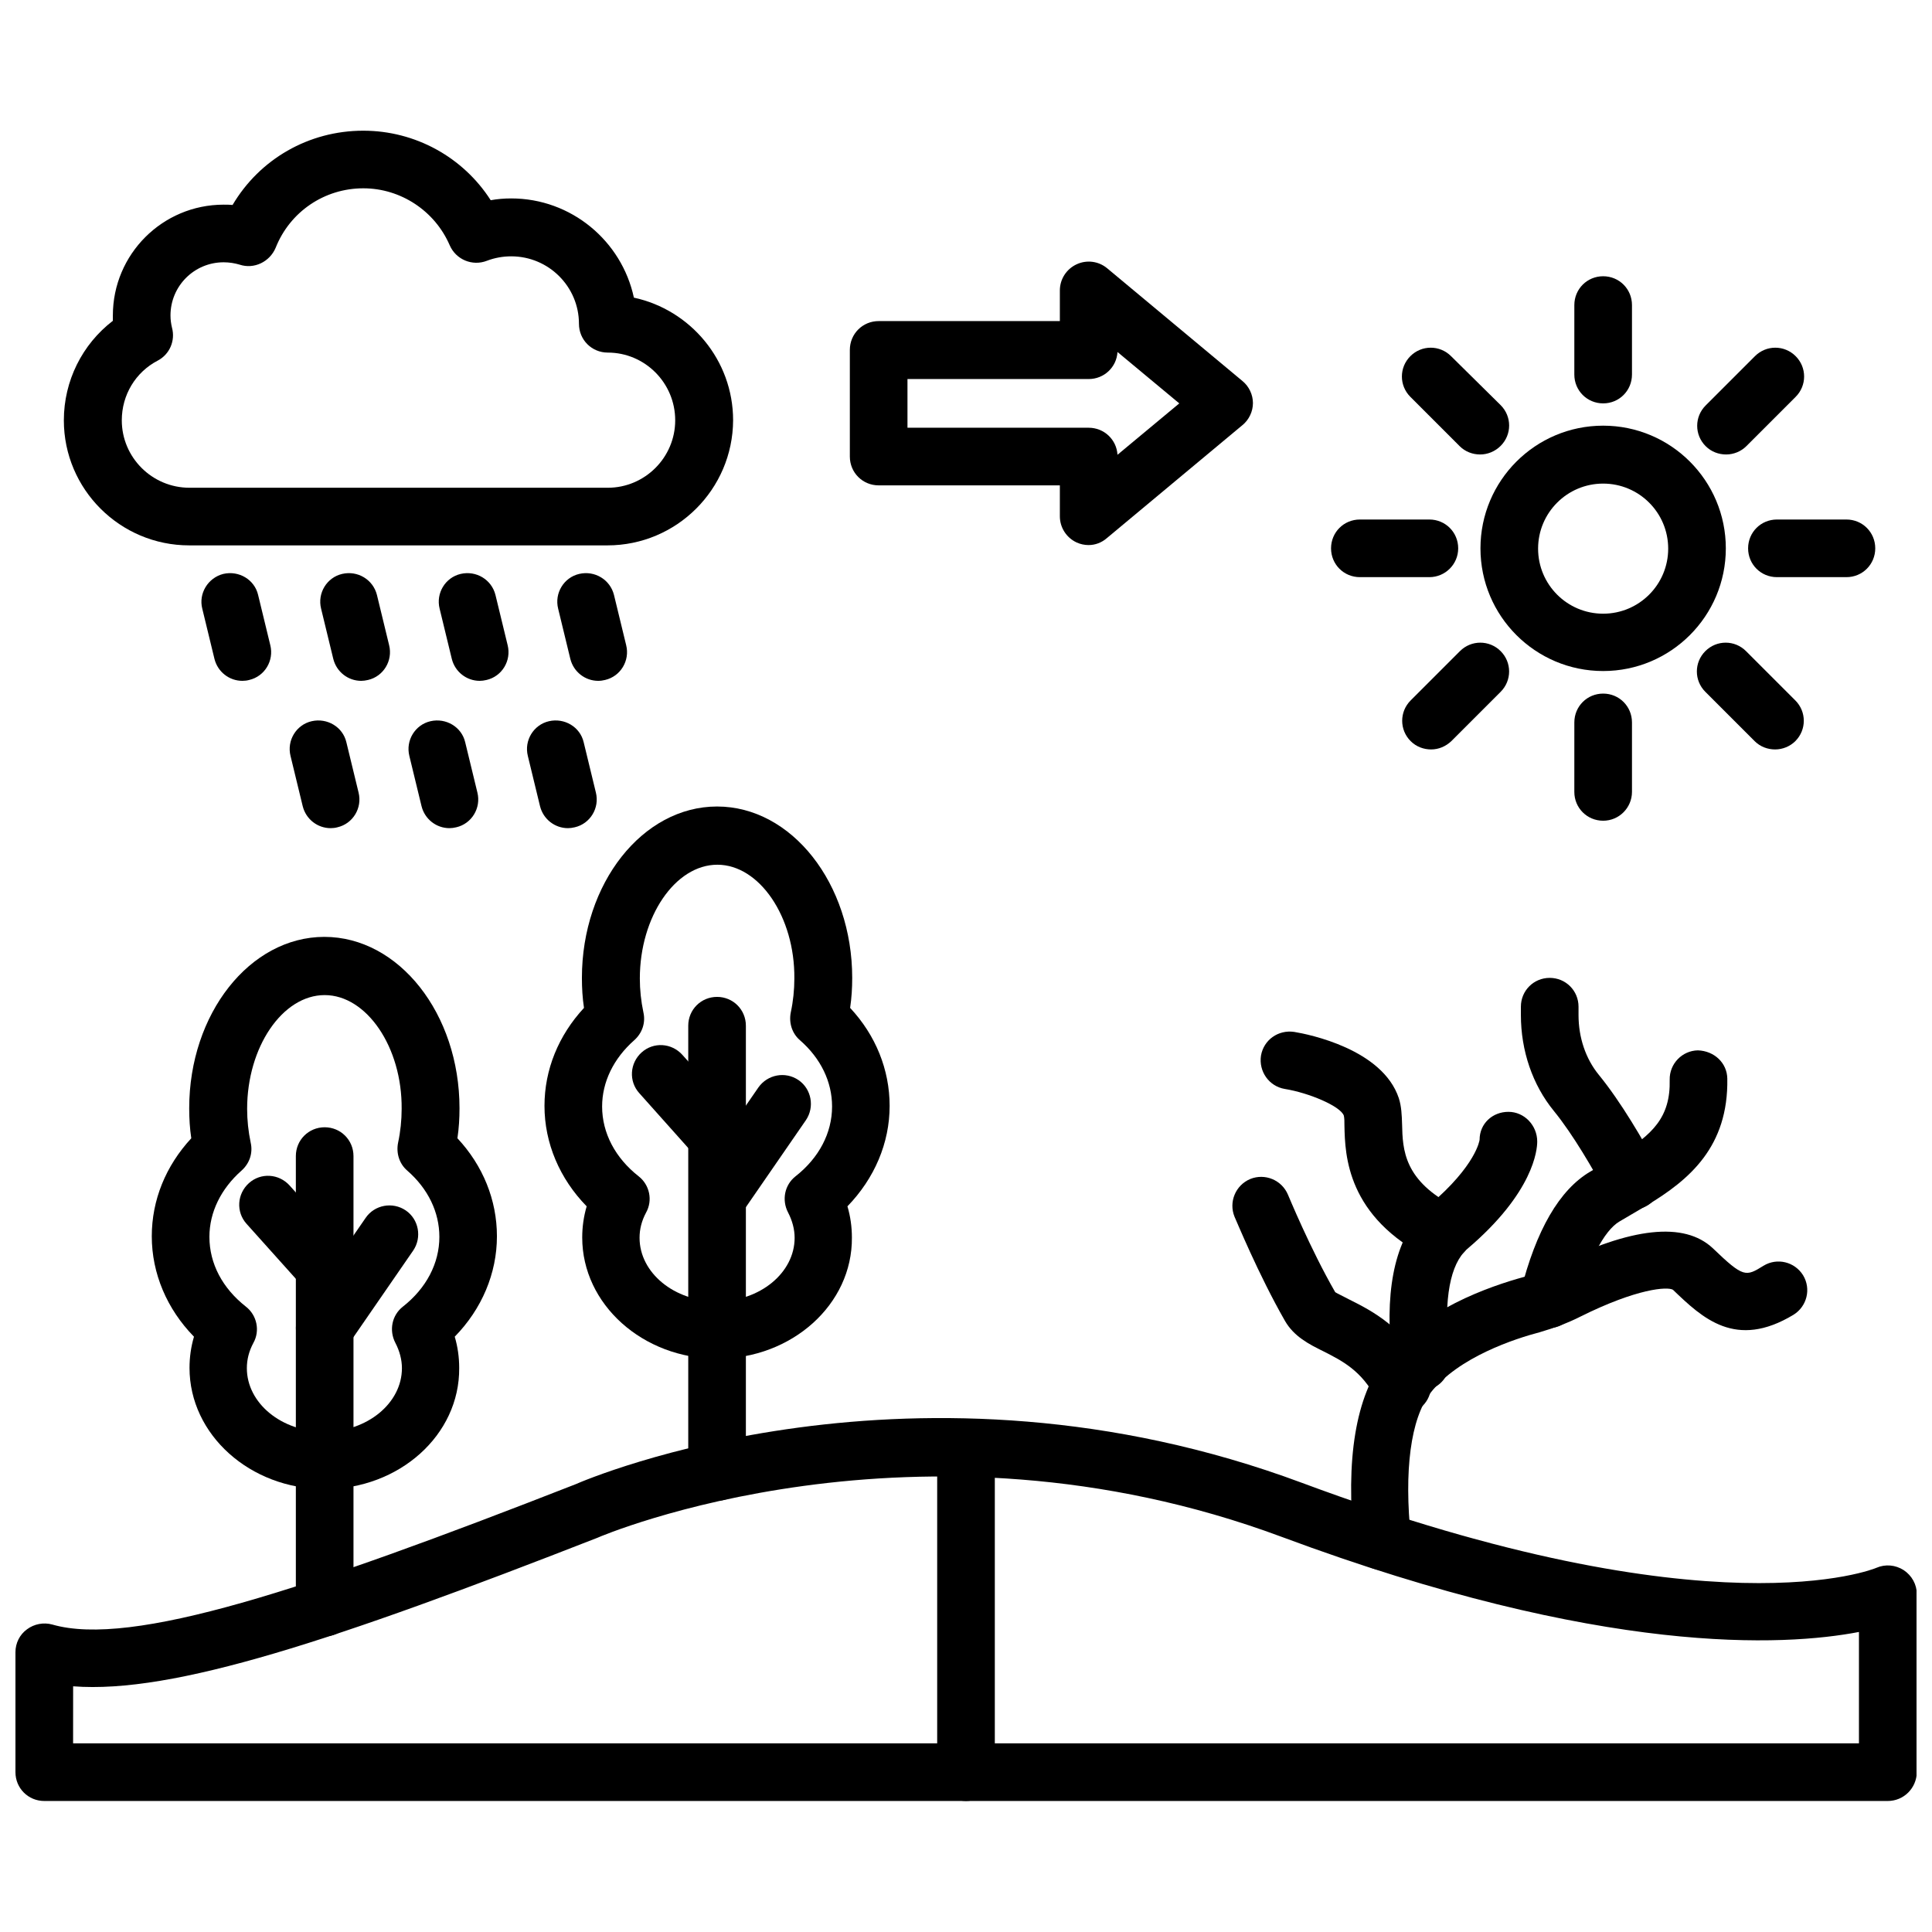 <?xml version="1.0" encoding="UTF-8"?>
<!-- Uploaded to: ICON Repo, www.iconrepo.com, Generator: ICON Repo Mixer Tools -->
<svg width="800px" height="800px" version="1.1" viewBox="144 144 512 512" xmlns="http://www.w3.org/2000/svg">
 <defs>
  <clipPath id="a">
   <path d="m148.09 519h503.81v103h-503.81z"/>
  </clipPath>
 </defs>
 <g clip-path="url(#a)">
  <path d="m644.27 621.28h-488.54c-4.25 0-7.637-3.387-7.637-7.637v-31.805c0-2.363 1.102-4.644 3.07-6.062 1.891-1.418 4.41-1.891 6.691-1.258 21.02 6.062 66.754-9.055 138.62-37.156 3.387-1.496 90.215-38.496 192.55-0.395 108.71 40.461 151.77 22.75 152.25 22.516 2.363-1.023 5.039-0.789 7.242 0.629 2.125 1.418 3.465 3.777 3.465 6.375v47.152c-0.082 4.254-3.465 7.641-7.719 7.641zm-480.9-15.273h473.27v-29.52c-19.68 3.777-67.699 6.535-152.95-25.191-96.668-35.977-180.59-0.156-181.37 0.234-69.512 27.16-112.41 41.406-138.94 39.359z"/>
 </g>
 <path d="m304.98 288.53h-110.84c-18.344 0-33.219-14.879-33.219-33.141 0-10.469 4.879-20.152 12.988-26.371v-1.418c0-16.215 13.145-29.363 29.363-29.363 0.789 0 1.574 0 2.363 0.078 7.164-12.121 20.152-19.68 34.637-19.68 13.777 0 26.449 7.008 33.77 18.422 1.73-0.316 3.543-0.473 5.434-0.473 15.902 0 29.285 11.258 32.512 26.293 14.957 3.227 26.293 16.531 26.293 32.512-0.082 18.262-14.961 33.141-33.301 33.141zm-101.71-75.02c-7.793 0-14.09 6.297-14.09 14.09 0 1.18 0.156 2.203 0.395 3.227 0.945 3.465-0.629 7.086-3.777 8.738-5.902 3.07-9.523 9.133-9.523 15.824 0 9.84 8.031 17.871 17.949 17.871h110.84c9.84 0 17.871-8.031 17.871-17.871 0-9.918-8.031-17.949-17.871-17.949-4.25 0-7.637-3.387-7.637-7.637 0-9.84-8.031-17.871-17.949-17.871-2.203 0-4.41 0.395-6.453 1.18-3.856 1.496-8.188-0.316-9.84-4.094-3.938-9.133-12.988-15.113-22.906-15.113-10.312 0-19.445 6.219-23.223 15.742-1.586 3.781-5.758 5.75-9.535 4.492-1.34-0.395-2.754-0.629-4.25-0.629z"/>
 <path d="m432.51 288.45c-1.102 0-2.203-0.234-3.227-0.707-2.676-1.258-4.41-3.938-4.41-6.926v-8.188h-48.02c-4.25 0-7.637-3.387-7.637-7.637v-28.262c0-4.25 3.387-7.637 7.637-7.637h48.02v-8.109c0-2.992 1.73-5.668 4.41-6.926 2.676-1.258 5.824-0.867 8.109 1.023l35.895 29.914c1.73 1.418 2.754 3.621 2.754 5.824s-1.023 4.41-2.754 5.824l-35.895 29.914c-1.422 1.258-3.152 1.891-4.883 1.891zm-48.02-31.094h48.02c4.094 0 7.398 3.148 7.637 7.164l16.375-13.617-16.375-13.617c-0.234 4.016-3.543 7.164-7.637 7.164h-48.02z"/>
 <path d="m568.85 321.83c-17.949 0-32.512-14.562-32.512-32.512 0-17.949 14.562-32.512 32.512-32.512 17.949 0 32.512 14.562 32.512 32.512 0 17.949-14.562 32.512-32.512 32.512zm0-49.672c-9.523 0-17.238 7.715-17.238 17.238 0 9.523 7.715 17.238 17.238 17.238 9.523 0 17.238-7.715 17.238-17.238 0.004-9.523-7.711-17.238-17.238-17.238z"/>
 <path d="m568.85 250.9c-4.25 0-7.637-3.387-7.637-7.637l0.004-18.418c0-4.25 3.387-7.637 7.637-7.637s7.637 3.387 7.637 7.637v18.422c-0.004 4.246-3.387 7.633-7.641 7.633z"/>
 <path d="m536.26 264.44c-1.969 0-3.938-0.707-5.434-2.203l-13.066-13.066c-2.992-2.992-2.992-7.793 0-10.785 2.992-2.992 7.793-2.992 10.785 0l13.148 12.988c2.992 2.992 2.992 7.793 0 10.785-1.496 1.496-3.465 2.281-5.434 2.281z"/>
 <path d="m522.8 296.95h-18.422c-4.25 0-7.637-3.387-7.637-7.637s3.387-7.637 7.637-7.637h18.422c4.25 0 7.637 3.387 7.637 7.637 0 4.254-3.465 7.637-7.637 7.637z"/>
 <path d="m523.27 342.61c-1.969 0-3.938-0.707-5.434-2.203-2.992-2.992-2.992-7.793 0-10.785l13.066-13.066c2.992-2.992 7.793-2.992 10.785 0 2.992 2.992 2.992 7.793 0 10.785l-13.066 13.066c-1.492 1.414-3.383 2.203-5.352 2.203z"/>
 <path d="m568.85 361.5c-4.25 0-7.637-3.387-7.637-7.637l0.004-18.418c0-4.25 3.387-7.637 7.637-7.637s7.637 3.387 7.637 7.637v18.422c-0.004 4.168-3.387 7.633-7.641 7.633z"/>
 <path d="m614.43 342.61c-1.969 0-3.938-0.707-5.434-2.203l-13.066-13.066c-2.992-2.992-2.992-7.793 0-10.785 2.992-2.992 7.793-2.992 10.785 0l13.066 13.066c2.992 2.992 2.992 7.793 0 10.785-1.418 1.414-3.383 2.203-5.352 2.203z"/>
 <path d="m633.32 296.95h-18.418c-4.25 0-7.637-3.387-7.637-7.637s3.387-7.637 7.637-7.637h18.422c4.25 0 7.637 3.387 7.637 7.637-0.004 4.254-3.387 7.637-7.641 7.637z"/>
 <path d="m601.45 264.44c-1.969 0-3.938-0.707-5.434-2.203-2.992-2.992-2.992-7.793 0-10.785l13.066-13.066c2.992-2.992 7.793-2.992 10.785 0 2.992 2.992 2.992 7.793 0 10.785l-13.066 13.066c-1.418 1.418-3.387 2.203-5.352 2.203z"/>
 <path d="m400 621.28c-4.25 0-7.637-3.387-7.637-7.637v-85.961c0-4.25 3.387-7.637 7.637-7.637s7.637 3.387 7.637 7.637v85.961c-0.004 4.25-3.465 7.637-7.637 7.637z"/>
 <path d="m208.23 324.43c-3.465 0-6.535-2.363-7.398-5.824l-3.227-13.305c-1.023-4.012 1.496-8.188 5.59-9.211 4.094-0.945 8.266 1.496 9.211 5.59l3.227 13.305c1.023 4.094-1.496 8.266-5.59 9.211-0.551 0.156-1.18 0.234-1.812 0.234z"/>
 <path d="m239.72 324.43c-3.465 0-6.535-2.363-7.398-5.824l-3.227-13.305c-1.023-4.094 1.496-8.266 5.59-9.211 4.094-0.945 8.188 1.496 9.211 5.59l3.227 13.305c1.023 4.094-1.496 8.266-5.59 9.211-0.629 0.156-1.262 0.234-1.812 0.234z"/>
 <path d="m271.13 324.43c-3.465 0-6.535-2.363-7.398-5.824l-3.227-13.305c-1.023-4.094 1.496-8.266 5.59-9.211 4.094-0.945 8.188 1.496 9.211 5.59l3.227 13.305c1.023 4.094-1.496 8.266-5.59 9.211-0.633 0.156-1.262 0.234-1.812 0.234z"/>
 <path d="m302.54 324.43c-3.465 0-6.535-2.363-7.398-5.824l-3.227-13.305c-1.023-4.094 1.496-8.266 5.59-9.211 4.094-0.945 8.188 1.496 9.211 5.59l3.227 13.305c1.023 4.094-1.496 8.266-5.59 9.211-0.633 0.156-1.184 0.234-1.812 0.234z"/>
 <path d="m231.62 363.47c-3.465 0-6.535-2.363-7.398-5.824l-3.227-13.305c-1.023-4.094 1.496-8.266 5.59-9.211 4.094-0.945 8.266 1.496 9.211 5.59l3.227 13.305c1.023 4.094-1.496 8.266-5.59 9.211-0.555 0.156-1.184 0.234-1.812 0.234z"/>
 <path d="m263.11 363.47c-3.465 0-6.535-2.363-7.398-5.824l-3.227-13.305c-1.023-4.094 1.496-8.266 5.59-9.211 4.094-0.945 8.266 1.496 9.211 5.59l3.227 13.305c1.023 4.094-1.496 8.266-5.59 9.211-0.633 0.156-1.262 0.234-1.812 0.234z"/>
 <path d="m294.51 363.47c-3.465 0-6.535-2.363-7.398-5.824l-3.227-13.305c-1.023-4.094 1.496-8.266 5.59-9.211 4.094-0.945 8.266 1.496 9.211 5.59l3.227 13.305c1.023 4.094-1.496 8.266-5.59 9.211-0.629 0.156-1.262 0.234-1.812 0.234z"/>
 <path d="m230.04 538.62c-19.758 0-35.816-14.406-35.816-32.117 0-2.832 0.395-5.59 1.18-8.266-7.164-7.32-11.18-16.766-11.18-26.609 0-9.605 3.699-18.656 10.469-25.977-0.395-2.598-0.551-5.273-0.551-7.949 0-25.031 16.059-45.422 35.816-45.422 19.758 0 35.816 20.387 35.816 45.422 0 2.676-0.156 5.273-0.551 7.949 6.769 7.242 10.469 16.375 10.469 25.977 0 9.84-4.016 19.285-11.18 26.609 0.789 2.676 1.18 5.434 1.18 8.266 0.164 17.789-15.895 32.117-35.652 32.117zm0-130.91c-11.18 0-20.547 13.777-20.547 30.148 0 2.992 0.316 5.984 0.945 8.973 0.629 2.754-0.316 5.512-2.441 7.398-5.434 4.801-8.5 11.02-8.5 17.555 0 7.086 3.465 13.617 9.684 18.5 2.914 2.281 3.777 6.375 1.969 9.605-1.18 2.203-1.73 4.41-1.73 6.691 0 9.289 9.211 16.848 20.547 16.848s20.547-7.559 20.547-16.848c0-2.281-0.629-4.566-1.73-6.691-1.73-3.305-0.945-7.32 1.969-9.605 6.219-4.879 9.684-11.492 9.684-18.5 0-6.535-2.992-12.754-8.5-17.555-2.125-1.812-2.992-4.644-2.441-7.398 0.629-2.914 0.945-5.984 0.945-8.973 0.145-16.375-9.301-30.148-20.398-30.148z"/>
 <path d="m230.04 577.67c-4.25 0-7.637-3.387-7.637-7.637v-119.66c0-4.25 3.387-7.637 7.637-7.637s7.637 3.387 7.637 7.637v119.66c-0.004 4.25-3.465 7.637-7.637 7.637z"/>
 <path d="m230.04 503.59c-1.496 0-2.992-0.473-4.328-1.34-3.465-2.363-4.328-7.164-1.969-10.629l17.16-24.875c2.363-3.465 7.164-4.328 10.629-1.969 3.465 2.363 4.328 7.164 1.969 10.629l-17.16 24.875c-1.5 2.129-3.863 3.309-6.301 3.309z"/>
 <path d="m230.04 487.61c-2.125 0-4.172-0.867-5.668-2.519l-15.035-16.766c-2.832-3.148-2.519-7.949 0.629-10.785 3.148-2.832 7.949-2.519 10.785 0.629l15.035 16.766c2.832 3.148 2.519 7.949-0.629 10.785-1.496 1.262-3.309 1.891-5.117 1.891z"/>
 <path d="m334.11 504.07c-19.758 0-35.816-14.406-35.816-32.117 0-2.832 0.395-5.59 1.18-8.266-7.164-7.32-11.18-16.766-11.18-26.609 0-9.605 3.699-18.656 10.469-25.977-0.395-2.598-0.551-5.273-0.551-7.949 0-25.031 16.059-45.422 35.816-45.422 19.758 0 35.816 20.387 35.816 45.422 0 2.676-0.156 5.273-0.551 7.949 6.769 7.242 10.469 16.375 10.469 25.977 0 9.84-4.016 19.207-11.18 26.609 0.789 2.676 1.18 5.434 1.18 8.266 0.164 17.711-15.895 32.117-35.652 32.117zm0-130.91c-11.18 0-20.547 13.777-20.547 30.148 0 2.992 0.316 5.984 0.945 8.973 0.629 2.754-0.316 5.512-2.441 7.398-5.434 4.801-8.5 11.02-8.5 17.555 0 7.008 3.465 13.617 9.684 18.5 2.914 2.281 3.777 6.375 1.969 9.605-1.18 2.203-1.73 4.41-1.73 6.691 0 9.289 9.211 16.848 20.547 16.848 11.336 0 20.547-7.559 20.547-16.848 0-2.281-0.629-4.566-1.73-6.691-1.73-3.305-0.945-7.32 1.969-9.605 6.219-4.879 9.684-11.492 9.684-18.5 0-6.535-2.992-12.754-8.5-17.555-2.125-1.812-2.992-4.644-2.441-7.398 0.629-2.914 0.945-5.984 0.945-8.973 0.148-16.375-9.297-30.148-20.398-30.148z"/>
 <path d="m334.03 541.7c-4.25 0-7.637-3.387-7.637-7.637v-118.24c0-4.25 3.387-7.637 7.637-7.637s7.637 3.387 7.637 7.637v118.24c0 4.25-3.387 7.637-7.637 7.637z"/>
 <path d="m334.11 469.04c-1.496 0-2.992-0.473-4.328-1.34-3.465-2.363-4.328-7.164-1.969-10.629l17.16-24.875c2.441-3.465 7.164-4.328 10.629-1.969 3.465 2.363 4.328 7.164 1.969 10.629l-17.16 24.875c-1.5 2.129-3.938 3.309-6.301 3.309z"/>
 <path d="m334.11 453.05c-2.125 0-4.172-0.867-5.668-2.519l-15.035-16.844c-2.832-3.148-2.519-7.949 0.629-10.785 3.148-2.832 7.949-2.519 10.785 0.629l15.035 16.766c2.832 3.148 2.519 7.949-0.629 10.785-1.496 1.262-3.305 1.969-5.117 1.969z"/>
 <path d="m510.44 560.12c-3.856 0-7.164-2.914-7.559-6.848-2.363-22.594 0.395-39.203 8.188-49.359 9.84-12.832 27.473-18.973 37-21.57 2.754-0.789 5.512-1.812 8.031-3.07 20.23-10.078 34.242-11.57 41.801-4.488 8.188 7.871 8.738 7.559 13.461 4.644 3.621-2.203 8.266-1.023 10.469 2.519 2.203 3.621 1.023 8.266-2.519 10.469-15.352 9.289-24.168 0.867-31.961-6.613-1.418-0.867-9.445-0.395-24.48 7.086-3.387 1.73-7.086 3.07-10.863 4.172-6.297 1.652-21.57 6.535-28.969 16.137-5.195 6.769-7.008 20.469-5.117 38.496 0.473 4.172-2.598 7.949-6.769 8.422-0.16 0.004-0.395 0.004-0.711 0.004z"/>
 <path d="m554.37 495.96c-4.25 0-7.637-3.387-7.637-7.637 0-0.629 0.078-1.34 0.234-1.969 4.094-16.375 10.312-27.078 18.5-31.883l7.242-4.172c9.289-5.59 14.012-10.234 13.777-20.152-0.078-4.25 3.305-7.715 7.477-7.793 4.328 0.156 7.715 3.305 7.793 7.477 0.316 18.105-10.078 26.844-21.332 33.613l-7.238 4.258c-4.172 2.441-8.422 10.785-11.336 22.277-0.789 3.383-3.777 5.981-7.481 5.981z"/>
 <path d="m576.57 464.55c-2.754 0-5.352-1.496-6.769-4.016-3.543-6.535-8.816-15.742-14.012-22.121-5.668-6.926-8.738-15.98-8.738-25.426v-2.203c0-4.25 3.387-7.637 7.637-7.637s7.637 3.387 7.637 7.637v2.203c0 5.984 1.891 11.57 5.352 15.824 5.984 7.32 11.809 17.398 15.664 24.562 1.969 3.699 0.629 8.344-3.148 10.312-1.18 0.625-2.438 0.863-3.621 0.863z"/>
 <path d="m520.6 512.41c-3.777 0-7.086-2.832-7.559-6.691-2.281-18.734 0.316-32.273 7.637-40.227 0.629-0.707 1.34-1.418 2.125-2.125 12.438-10.547 13.305-17.238 13.305-17.32 0-4.25 3.387-7.398 7.637-7.398s7.637 3.621 7.637 7.871c0 2.125-0.867 13.461-18.578 28.496-0.234 0.156-0.473 0.473-0.789 0.789-4.172 4.566-5.512 14.484-3.856 28.184 0.473 4.172-2.441 8.031-6.691 8.5-0.238-0.078-0.551-0.078-0.867-0.078z"/>
 <path d="m526.27 478.32c-1.18 0-2.281-0.234-3.387-0.789-21.965-11.02-22.434-27.395-22.594-35.188 0-1.102 0-1.969-0.156-2.676-0.867-2.519-9.289-6.062-15.664-7.086-4.172-0.707-6.926-4.644-6.297-8.816 0.707-4.172 4.566-6.926 8.816-6.297 3.856 0.629 23.379 4.566 27.711 17.555 0.707 2.203 0.789 4.488 0.867 6.926 0.156 6.691 0.395 15.035 14.25 21.965 3.777 1.891 5.273 6.453 3.387 10.234-1.422 2.598-4.098 4.172-6.934 4.172z"/>
 <path d="m515.48 518.79c-2.754 0-5.434-1.496-6.769-4.094-3.856-7.477-9.055-10.078-14.012-12.594-3.856-1.891-7.793-3.938-10.156-8.031-7.086-12.359-13.066-27-13.383-27.629-1.574-3.856 0.234-8.344 4.172-9.996 3.856-1.574 8.344 0.234 9.996 4.172 0.078 0.156 5.902 14.328 12.516 25.82 0.316 0.234 2.281 1.18 3.777 1.969 5.824 2.914 14.562 7.32 20.781 19.207 1.969 3.777 0.473 8.344-3.227 10.312-1.332 0.547-2.516 0.863-3.695 0.863z"/>
</svg>